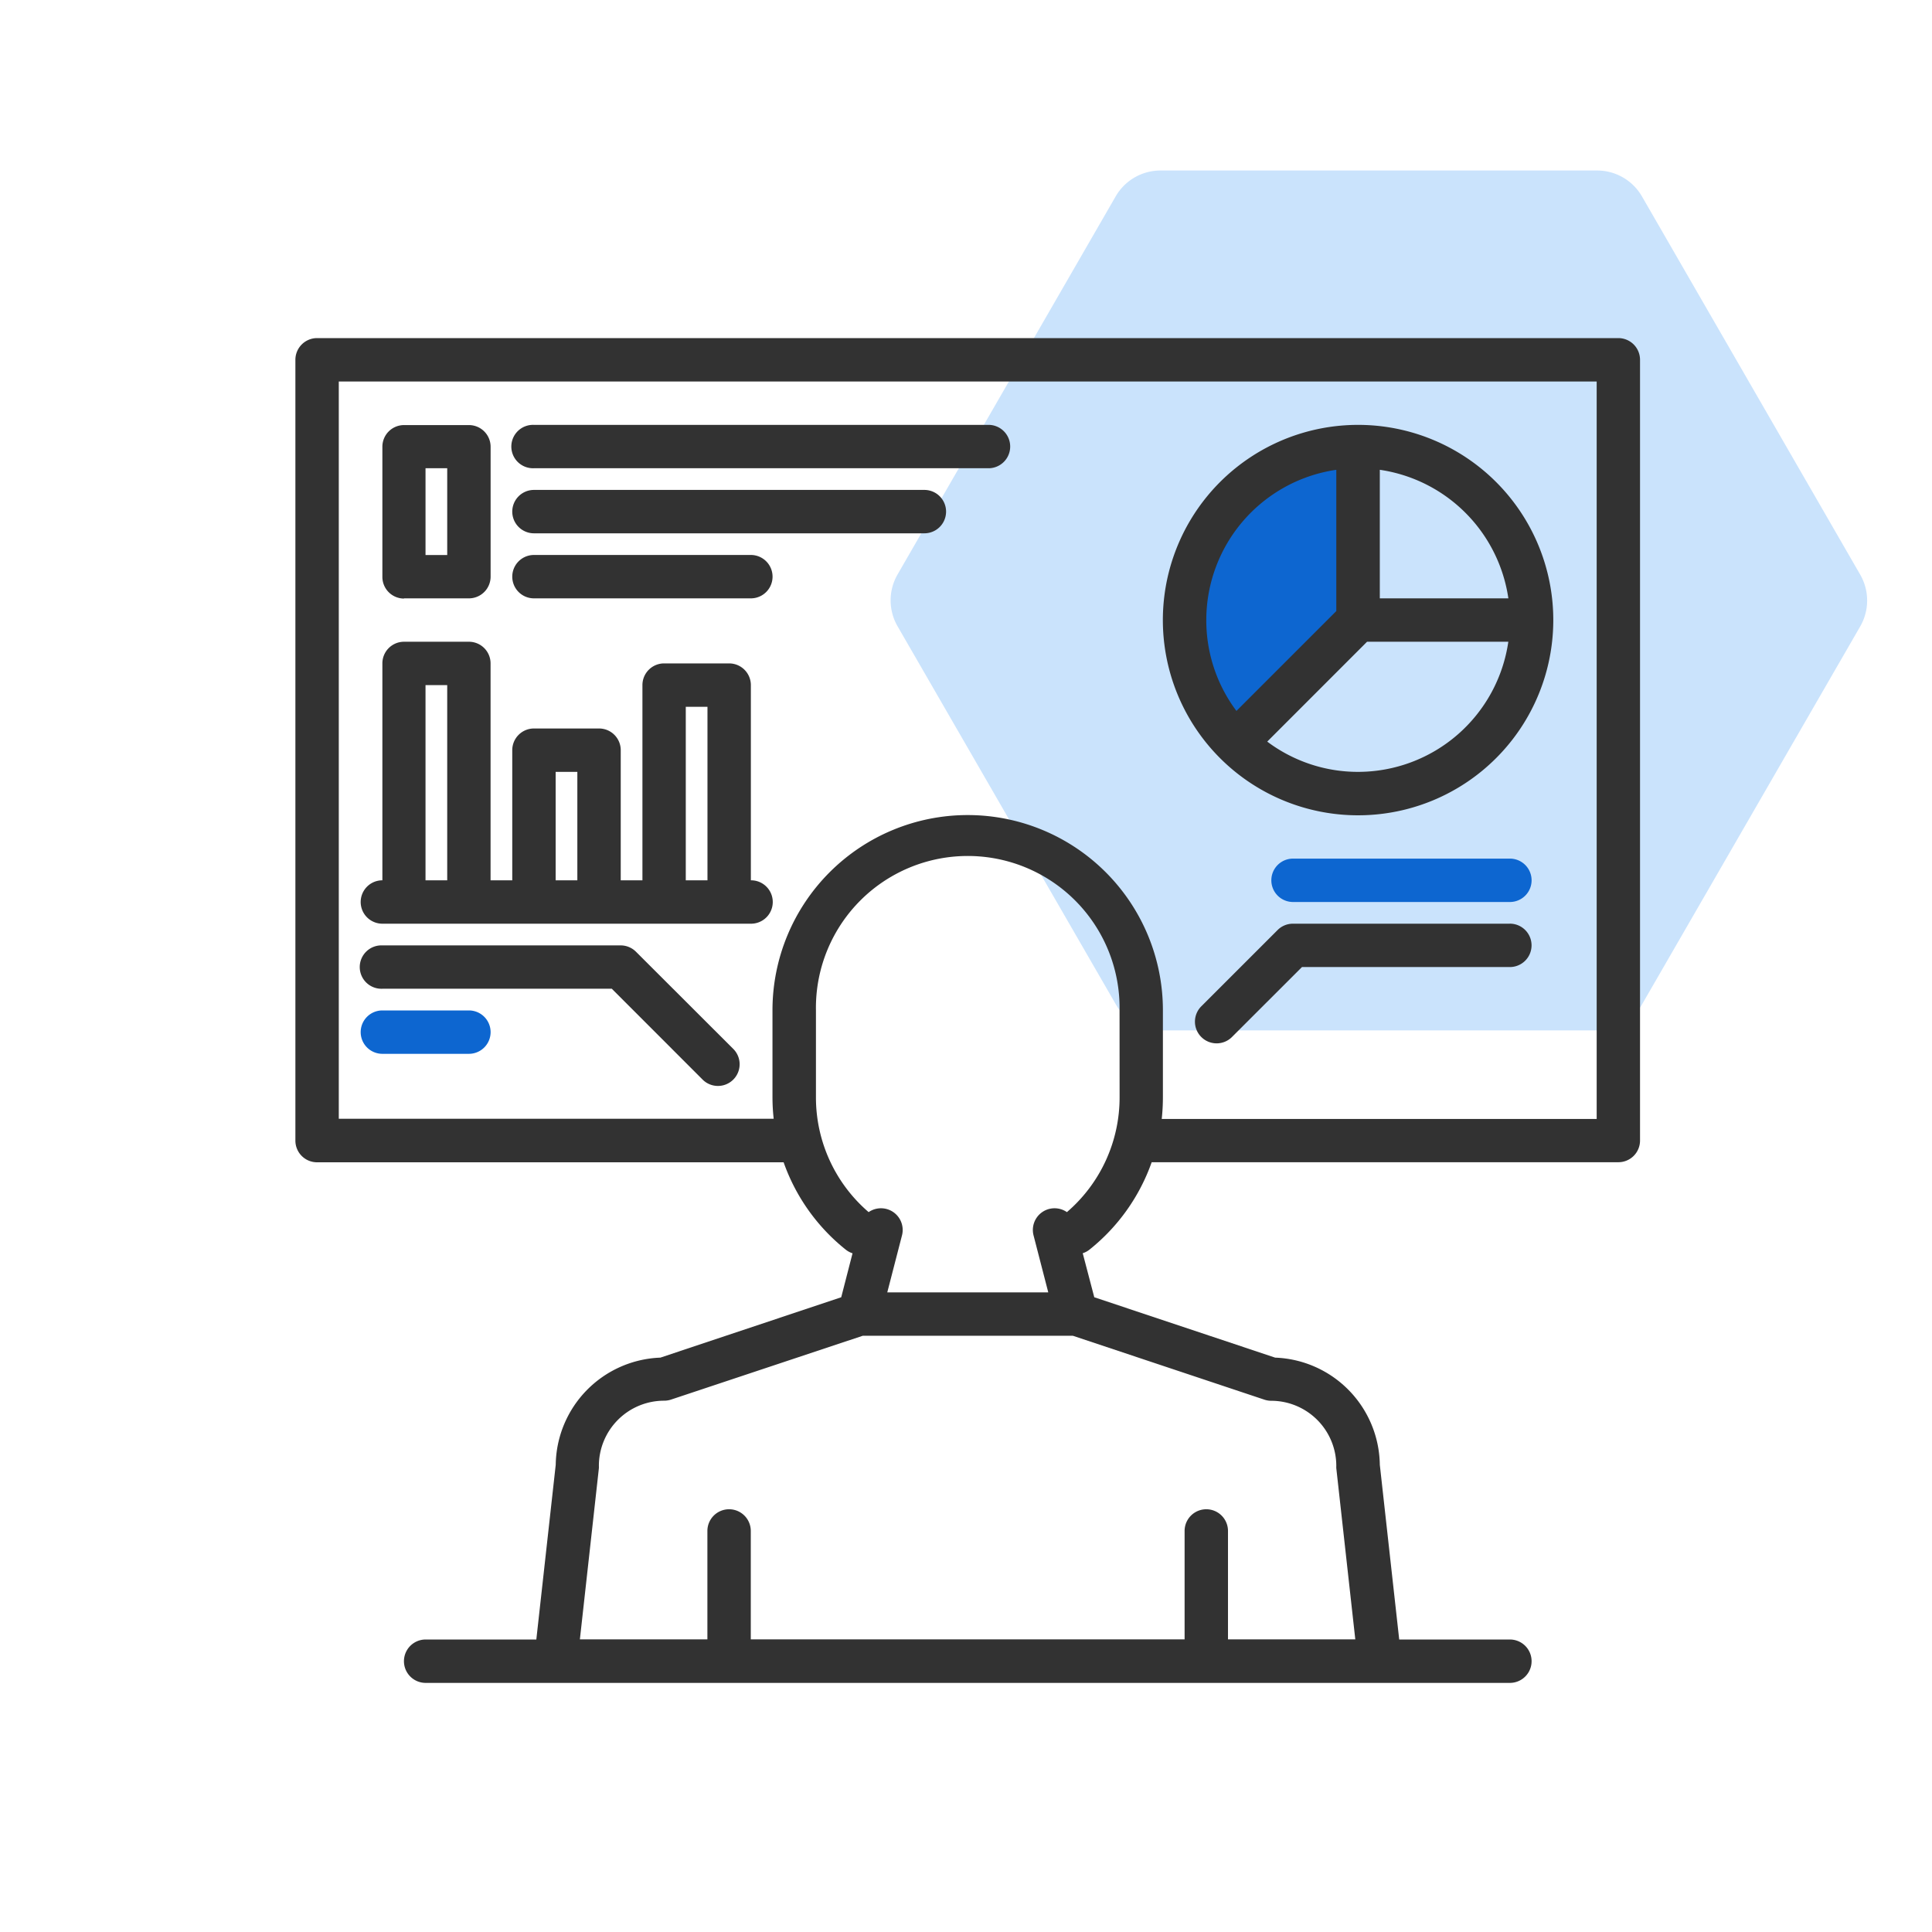 <svg xmlns="http://www.w3.org/2000/svg" id="Camada_1" data-name="Camada 1" viewBox="0 0 480 480"><defs><style>.cls-1{fill:#cae3fc;}.cls-2{fill:#0d66d0;}.cls-3{fill:#323232;}</style></defs><path class="cls-1" d="M396.79,42.36H288.33a12.88,12.88,0,0,0-11.15,6.44L223,142.72a12.88,12.88,0,0,0,0,12.88l54.22,93.92A12.88,12.88,0,0,0,288.33,256H396.79a12.88,12.88,0,0,0,11.15-6.44l54.22-93.92a12.88,12.88,0,0,0,0-12.88L407.94,48.8A12.88,12.88,0,0,0,396.79,42.36Z"></path><polygon class="cls-2" points="307 184 338.75 154.05 337.42 113.4 322.87 113.4 299.7 132.5 293.8 154.05 307 184"></polygon><path id="Caminho_832" data-name="Caminho 832" class="cls-3" d="M402.07,84H78.78a5.39,5.39,0,0,0-5.39,5.39v194a5.38,5.38,0,0,0,5.39,5.38H194.69a48.28,48.28,0,0,0,15.43,21.7,5.42,5.42,0,0,0,1.69.91L209,322.3l-44.93,15a27,27,0,0,0-26,26.61l-4.82,43.42h-27.5a5.39,5.39,0,0,0,0,10.78H375.13a5.39,5.39,0,0,0,0-10.78h-27.5l-4.82-43.42a27,27,0,0,0-26-26.61l-44.94-15L269,311.36a5.36,5.36,0,0,0,1.7-.91,48.36,48.36,0,0,0,15.43-21.7H402.07a5.38,5.38,0,0,0,5.39-5.38h0v-194A5.39,5.39,0,0,0,402.07,84ZM314.16,347.75a5.45,5.45,0,0,0,1.7.27A16.19,16.19,0,0,1,332,364.19a5.83,5.83,0,0,0,0,.59l4.72,42.52H305.09V380.36a5.39,5.39,0,0,0-10.78,0V407.3H186.53V380.36a5.39,5.39,0,0,0-10.78,0V407.3H144.07l4.72-42.52a5.83,5.83,0,0,0,0-.59A16.2,16.2,0,0,1,165,348a5.45,5.45,0,0,0,1.7-.27l47.67-15.87h52.16Zm-36-75.16a37.54,37.54,0,0,1-13.09,28.56,5.39,5.39,0,0,0-8.29,5.77l3.66,14.17h-40l3.66-14.17a5.39,5.39,0,0,0-8.29-5.77,37.55,37.55,0,0,1-13.09-28.56V251a37.72,37.72,0,1,1,75.43,0h0ZM396.69,278H288.63a51.08,51.08,0,0,0,.29-5.39V251a48.5,48.5,0,1,0-97,0v21.57a48.23,48.23,0,0,0,.3,5.38H84.17V94.78H396.69Z"></path><path id="Caminho_833" data-name="Caminho 833" class="cls-3" d="M132.66,116.33H245.82a5.39,5.39,0,0,0,0-10.77H132.66a5.39,5.39,0,1,0,0,10.77Z"></path><path id="Caminho_834" data-name="Caminho 834" class="cls-3" d="M132.66,132.5h97a5.39,5.39,0,0,0,0-10.78h-97a5.39,5.39,0,0,0,0,10.78Z"></path><path id="Caminho_835" data-name="Caminho 835" class="cls-3" d="M132.66,148.66h53.89a5.39,5.39,0,0,0,0-10.78H132.66a5.39,5.39,0,0,0,0,10.78Z"></path><path id="Caminho_836" data-name="Caminho 836" class="cls-3" d="M100.33,148.66H116.5a5.39,5.39,0,0,0,5.39-5.39h0V111a5.39,5.39,0,0,0-5.39-5.39H100.33A5.38,5.38,0,0,0,95,111h0v32.32a5.38,5.38,0,0,0,5.38,5.39Zm5.39-32.33h5.39v21.56h-5.39Z"></path><path id="Caminho_837" data-name="Caminho 837" class="cls-3" d="M337.42,105.56a48.5,48.5,0,1,0,48.49,48.49,48.49,48.49,0,0,0-48.49-48.49Zm5.39,11.16a37.81,37.81,0,0,1,31.94,31.94H342.81ZM299.7,154.05A37.75,37.75,0,0,1,332,116.72v35.1l-24.81,24.81A37.53,37.53,0,0,1,299.7,154.05Zm37.72,37.72a37.51,37.51,0,0,1-22.58-7.52l24.8-24.81h35.1a37.76,37.76,0,0,1-37.33,32.33Z"></path><path id="Caminho_838" data-name="Caminho 838" class="cls-2" d="M375.13,213.32H321.25a5.39,5.39,0,1,0,0,10.78h53.88a5.39,5.39,0,0,0,0-10.78Z"></path><path id="Caminho_839" data-name="Caminho 839" class="cls-3" d="M375.13,229.49H321.25a5.38,5.38,0,0,0-3.83,1.57l-18.86,18.86a5.39,5.39,0,1,0,7.62,7.62h0l17.29-17.28h51.65a5.39,5.39,0,0,0,0-10.78Z"></path><path id="Caminho_840" data-name="Caminho 840" class="cls-3" d="M186.55,218.71v-48.5a5.4,5.4,0,0,0-5.39-5.39H165a5.39,5.39,0,0,0-5.39,5.39h0v48.5h-5.39V186.38a5.39,5.39,0,0,0-5.39-5.39H132.66a5.39,5.39,0,0,0-5.39,5.39h0v32.33h-5.39V164.82a5.38,5.38,0,0,0-5.38-5.38H100.33A5.38,5.38,0,0,0,95,164.82h0v53.89a5.39,5.39,0,0,0,0,10.78h91.6a5.39,5.39,0,1,0,0-10.78Zm-75.44,0h-5.39v-48.5h5.39Zm32.33,0h-5.39V191.77h5.39Zm32.33,0h-5.39V175.6h5.39Z"></path><path id="Caminho_841" data-name="Caminho 841" class="cls-3" d="M95,245.65h57l22.66,22.67a5.39,5.39,0,0,0,7.62-7.62L158,236.45a5.4,5.4,0,0,0-3.83-1.57H95a5.39,5.39,0,1,0,0,10.77Z"></path><path id="Caminho_842" data-name="Caminho 842" class="cls-2" d="M95,261.82H116.5a5.39,5.39,0,1,0,0-10.78H95a5.39,5.39,0,1,0,0,10.78Z"></path></svg>